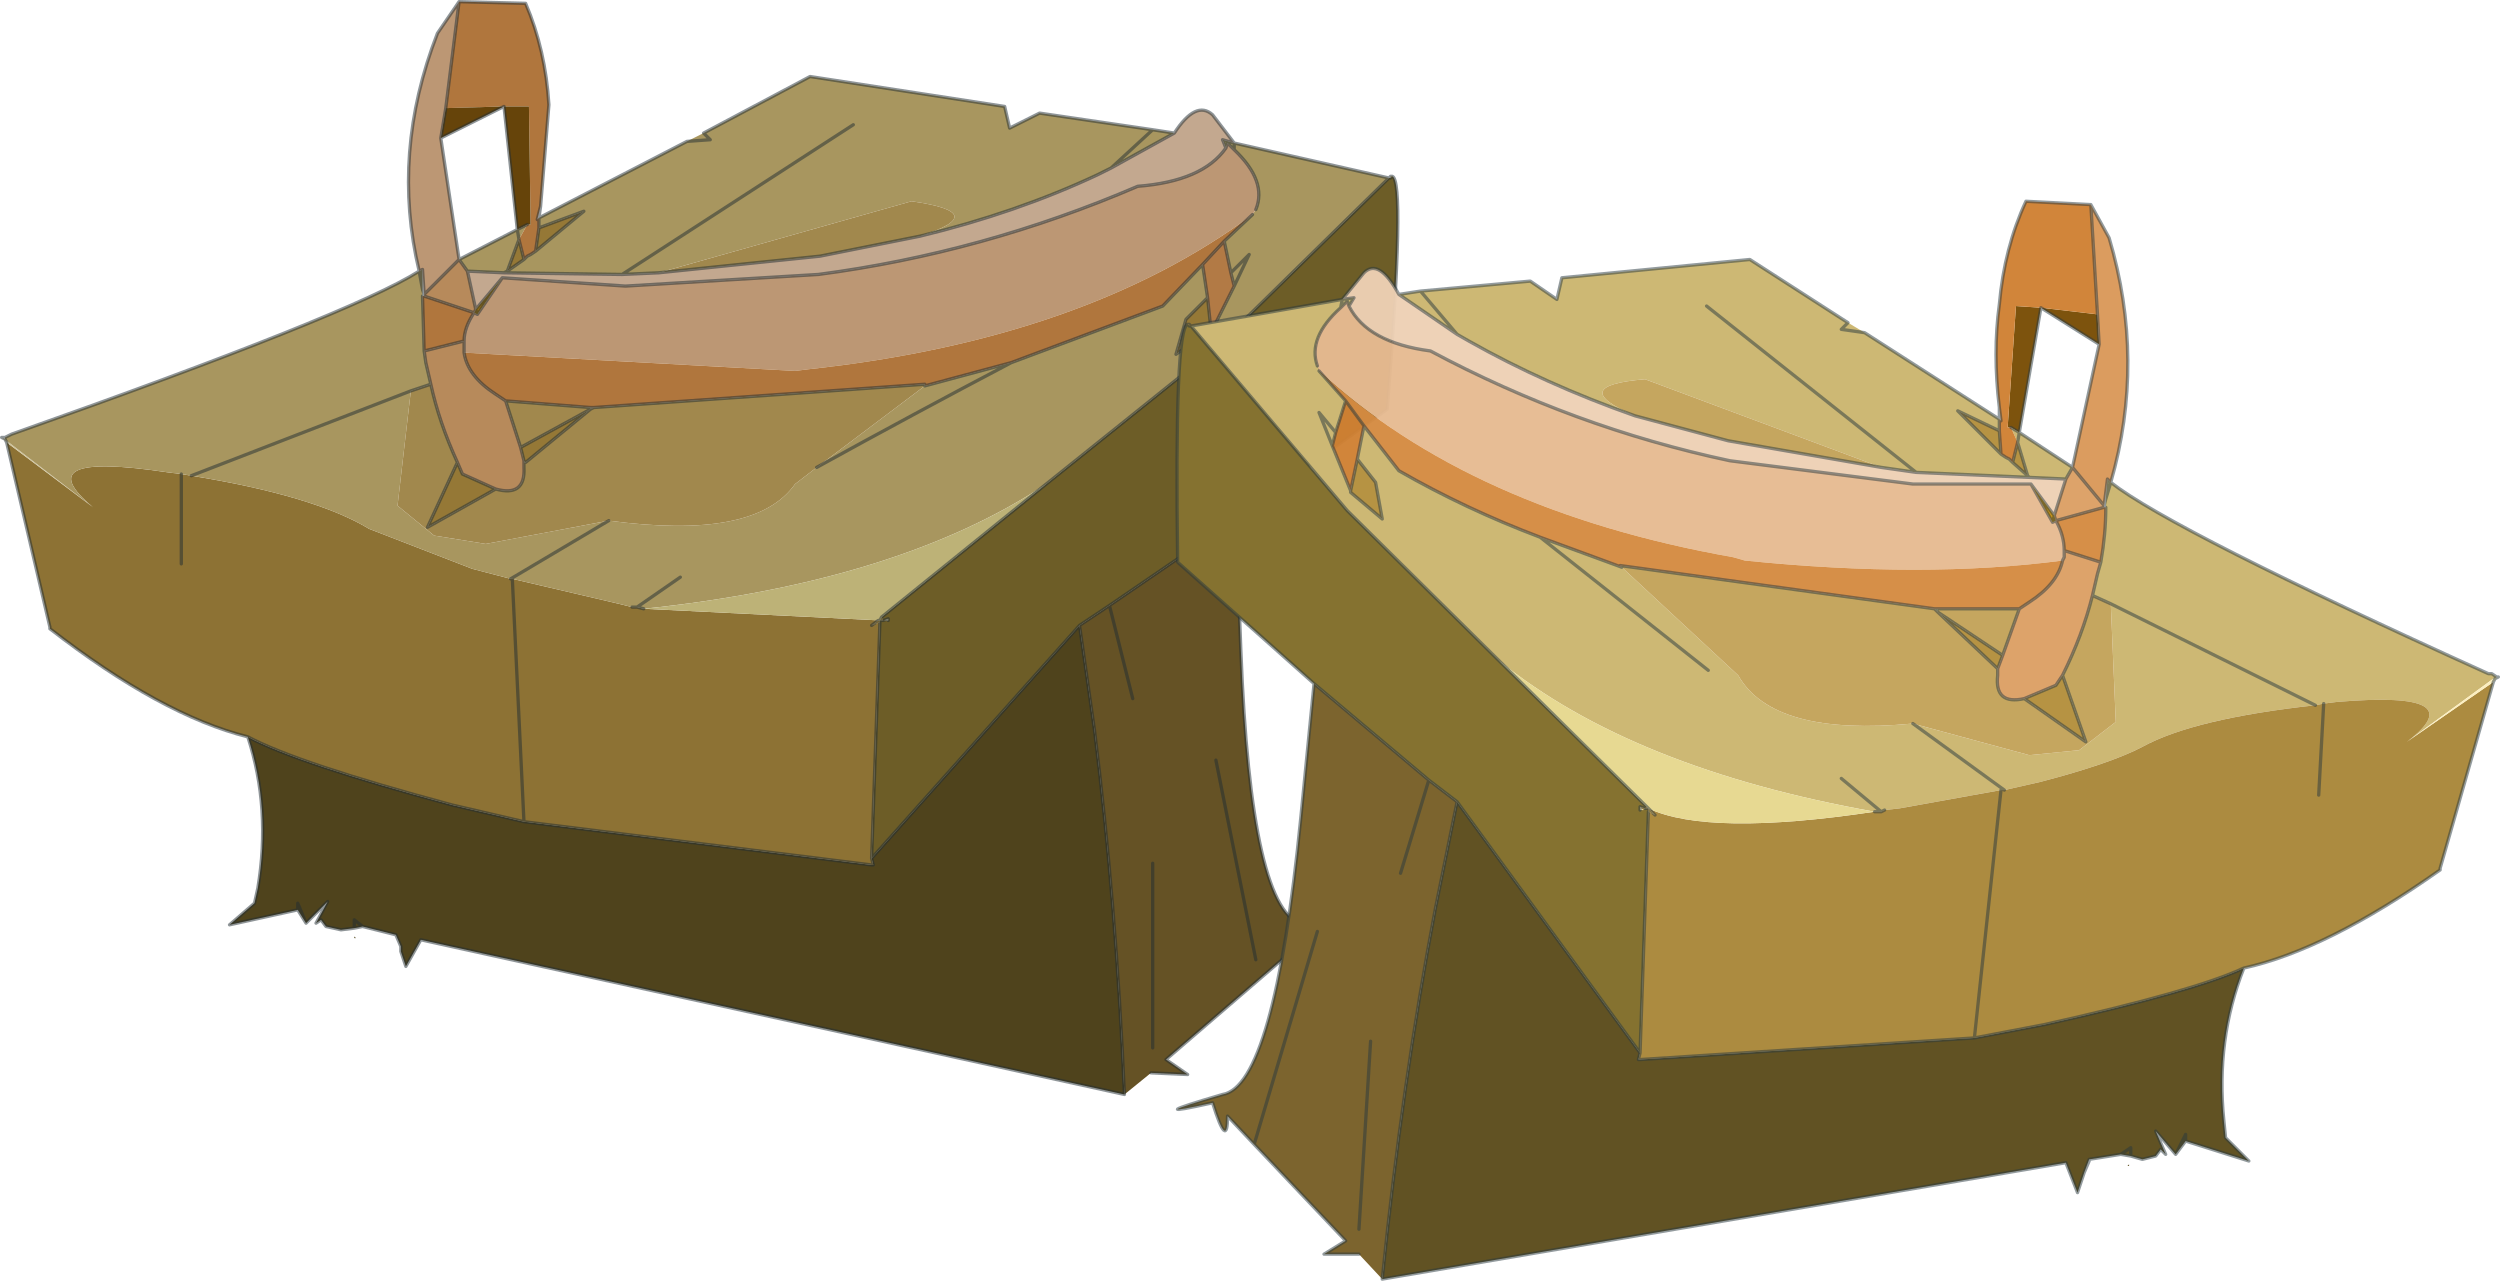 <?xml version="1.0"?>
<svg xmlns="http://www.w3.org/2000/svg" xmlns:xlink="http://www.w3.org/1999/xlink" width="75.15px" height="38.5px"><g transform="matrix(1, 0, 0, 1, -237.9, -181.2)"><use xlink:href="#object-0" width="75.15" height="38.5" transform="matrix(1, 0, 0, 1, 237.9, 181.2)"/></g><defs><g transform="matrix(1, 0, 0, 1, 0.05, 0.05)" id="object-0"><use xlink:href="#object-1" width="75.15" height="38.5" transform="matrix(1, 0, 0, 1, -0.05, -0.05)"/></g><g transform="matrix(1, 0, 0, 1, 93.6, 67.65)" id="object-1"><use xlink:href="#object-2" width="42.05" height="32.95" transform="matrix(1, 0, 0, 1, -93.6, -67.65)"/><use xlink:href="#object-4" width="39.8" height="32.5" transform="matrix(1, 0, 0, 1, -58.25, -61.65)"/></g><g transform="matrix(1, 0, 0, 1, 0.05, 0.05)" id="object-2"><use xlink:href="#object-3" width="42.05" height="32.95" transform="matrix(1, 0, 0, 1, -0.05, -0.05)"/></g><g transform="matrix(1, 0, 0, 1, 0.05, 0.05)" id="object-3"><path fill-rule="evenodd" fill="#c1983b" stroke="none" d="M41.75 5.25L41.8 5.25L41.75 5.3L41.75 5.25M26.5 18.6L26.4 18.6L26.45 18.5L26.5 18.6L26.55 18.6L26.65 18.55L26.5 18.6M26.15 18.75L26.35 18.6L26.4 18.6L26.4 18.65L26.15 18.75"/><path fill-rule="evenodd" fill="#6d5d27" stroke="none" d="M41.8 5.25Q42.2 5.35 41.65 12.25L37.1 15.55L33.3 18.15L32.4 18.75L26.15 25.75L26.4 18.65L26.4 18.6L26.5 18.6L26.45 18.5L31.4 14.5L36.45 10.45L41.7 5.3L41.75 5.3L41.8 5.25M26.55 18.6L26.65 18.6L26.65 18.55L26.5 18.6L26.55 18.6"/><path fill-rule="evenodd" fill="#655225" stroke="none" d="M37.1 15.55L37.25 19.5Q37.55 27.45 39.15 27.75Q41.75 28.65 39.45 28Q38.85 29.4 38.95 28.4L35 31.8L35.65 32.25L34.55 32.2L33.75 32.85Q33.5 27.1 32.85 21.9L32.4 18.75L33.3 18.15L34 20.95L33.3 18.15L37.1 15.55M34.6 25.9L34.6 31.45L34.6 25.9M37.7 28.8L36.5 22.8L37.7 28.8"/><path fill-rule="evenodd" fill="#4f431c" stroke="none" d="M33.75 32.85L12.6 28.2L12.15 29L12 28.55L12 28.4L11.85 28.05L10.85 27.8L10.6 27.85L10.2 27.9L9.75 27.8L9.6 27.6L9.45 27.7L9.8 27.05L9.15 27.7L8.9 27.3L6.85 27.75L7.6 27.1L7.7 26.65Q8.1 24.25 7.4 22.1Q8.9 22.9 13.55 24.15L15.7 24.65L26.15 25.95L26.2 25.95L26.15 25.75L32.4 18.75L32.85 21.9Q33.5 27.1 33.75 32.85M10.85 27.8L10.6 27.6L10.6 27.85L10.6 27.6L10.85 27.8M10.65 28.15L10.6 28.15L10.6 28.1L10.65 28.15M9.15 27.7L8.9 27.1L8.9 27.3L8.9 27.1L9.15 27.7"/><path fill-rule="evenodd" fill="#8d7234" stroke="none" d="M7.4 22.1Q4.8 21.45 1.45 18.85L1.45 18.8L0.15 13.25L2.75 15.2Q0.7 13.5 5 14.15L5.4 14.2L5.7 14.25Q9.4 14.85 11.05 15.85L14.15 17.05L15.3 17.35L15.35 17.35L18.55 18.1L18.95 18.2L19.1 18.2L19.3 18.25L26.4 18.6L26.35 18.6L26.15 18.75L26.4 18.65L26.15 25.75L26.2 25.95L26.15 25.95L15.7 24.65L13.55 24.15Q8.9 22.9 7.4 22.1M5.4 14.2L5.4 16.9L5.4 14.2M15.7 24.65L15.35 17.35L15.7 24.65"/><path fill-rule="evenodd" fill="#cec39b" stroke="none" d="M0.15 13.25L0 13.1L0.1 13.15L0.15 13.2L2.75 15.2L0.15 13.25L0.1 13.15L0.15 13.25M26.65 18.6L26.55 18.6L26.65 18.55L26.65 18.6M26.2 25.95L26.15 25.95L26.2 25.95"/><path fill-rule="evenodd" fill="#a8965f" stroke="none" d="M0.1 13.1L0.2 13.05L0.3 13Q10.5 9.4 12.55 8.1L12.65 8.05L12.65 8.65L12.65 8.85L12.7 10.5L12.75 10.85L12.9 11.5L12.3 11.7L11.9 15.15L13 16.05L14.55 16.3L18.25 15.6Q22.65 16.2 23.85 14.5L24.5 14Q27.4 12.4 30.35 10.85L34.9 9.15L36.1 7.9L36.25 8.9L35.6 9.55L35.3 10.6L36.35 9.85L36.35 9.9L36.4 9.85L37.05 8.55L36.95 8.15L37.5 7.6L37.05 8.55L37.5 7.6L36.95 8.15L36.75 7.2L37.6 6.4L37.7 6.25Q38.05 5.4 37.05 4.45L36.85 4.25L36.8 4.4L36.7 4.15L37.05 4.25L41.7 5.3L36.45 10.45L31.4 14.5Q26.95 17.45 19.3 18.25L19.1 18.2L18.95 18.2L18.55 18.1L15.35 17.35L15.3 17.35L18.25 15.6L15.3 17.35L14.15 17.05L11.05 15.85Q9.4 14.85 5.7 14.25L5.4 14.2L5 14.15Q0.7 13.5 2.75 15.2L0.15 13.2L0.1 13.15L0.1 13.1M16.15 6.5L20.6 4.2L21.1 3.95L24.3 2.25L30.15 3.15L30.3 3.8L31.2 3.35L34.6 3.85L35.25 3.95L33.35 5L34.6 3.85L33.35 5L32.95 5.2Q30.5 6.35 27.6 7.05Q29.8 6.35 27.35 6L19.75 8.15L18.65 8.2L15.1 8.15L14 8.1L13.75 7.75L15.5 6.85L15.55 7.15L15.2 8.1L15.1 8.15L15.2 8.1L15.7 7.75L15.8 7.65L15.9 7.6L16.05 7.5L17.5 6.3L16.15 6.8L16.15 6.5M37.05 4.25L37.05 4.45L37.05 4.25M30.35 10.85Q27.4 12.4 24.5 14L27.75 11.55L30.35 10.85M20.4 17.3L19.1 18.2L20.4 17.3M20.6 4.2L21.3 4.15L21.1 3.95L21.3 4.15L20.6 4.2M12.65 8.65L12.55 8.1L12.65 8.65M15.7 13.85L15.7 13.8L15.75 13.85L15.7 13.85M15.55 7.15L15.5 6.85L15.8 6.7L15.55 7.15M17.7 12.25L17.7 12.2L17.8 12.2L17.7 12.25M12.3 11.7L5.7 14.25L12.3 11.7M25.6 3.7L18.65 8.2L25.6 3.7"/><path fill-rule="evenodd" fill="#ba946f" fill-opacity="0.961" stroke="none" d="M12.55 8.1Q11.7 4.55 13.1 0.95L13.75 0L13.35 3.2L13.2 4.1L13.75 7.75L12.7 8.8L12.65 8.05L12.55 8.1M36.8 4.4L36.85 4.25L37.05 4.45Q38.05 5.4 37.7 6.25L37.6 6.4Q32.55 10.15 24.25 11.05L23.85 11.1L13.9 10.55L13.9 10.45L13.9 10.2Q13.9 9.8 14.2 9.35L14.3 9.4L15.05 8.3L18.75 8.55L24.55 8.2Q29.5 7.55 34.15 5.55Q36.1 5.4 36.8 4.4"/><path fill-rule="evenodd" fill="#ae7236" fill-opacity="0.961" stroke="none" d="M13.75 0L15.75 0.05Q16.35 1.45 16.45 3.1L16.2 6.15L16.1 6.55L16.15 6.5L16.15 6.8L16.05 7.5L15.9 7.6L15.8 7.65L15.7 7.75L15.55 7.15L15.8 6.7L15.9 6.7L15.85 3.15L15.1 3.15L13.35 3.2L13.75 0M14.2 9.35Q13.9 9.8 13.9 10.2L12.7 10.5L12.65 8.85L12.7 8.85L14.2 9.35M13.9 10.55L23.85 11.1L24.25 11.05Q32.55 10.15 37.6 6.4L36.75 7.2L36.1 7.9L34.9 9.15L30.35 10.85L27.75 11.55L27.75 11.5L17.8 12.2L17.7 12.2L15.15 12L14.85 11.8Q14 11.25 13.9 10.55"/><path fill-rule="evenodd" fill="#c1a58b" fill-opacity="0.961" stroke="none" d="M35.25 3.95Q35.9 2.95 36.4 3.4L37.05 4.25L36.7 4.15L36.8 4.4Q36.1 5.4 34.15 5.55Q29.5 7.55 24.55 8.2L18.75 8.55L15.05 8.3L14.25 9.25L14 8.1L15.1 8.15L18.65 8.2L19.75 8.15L24.6 7.65L27.6 7.05Q30.5 6.35 32.95 5.2L33.35 5L35.25 3.95"/><path fill-rule="evenodd" fill="#a97b12" stroke="none" d="M15.05 8.3L14.3 9.4L14.2 9.35L14.25 9.25L15.05 8.3M36.4 9.85L36.35 9.9L36.35 9.85L36.4 9.85L36.35 9.85L36.4 9.85M14.3 9.4L14.25 9.25L14.3 9.4"/><path fill-rule="evenodd" fill="#b58656" fill-opacity="0.961" stroke="none" d="M13.9 10.2L13.9 10.45L13.9 10.55Q14 11.25 14.85 11.8L15.15 12L15.6 13.4L15.7 13.8L15.7 13.85L15.7 14Q15.75 14.9 14.85 14.65L13.85 14.2L13.7 13.85Q13.15 12.65 12.9 11.5L12.75 10.85L12.7 10.5L13.9 10.2M14 8.1L14.25 9.25L14.2 9.35L12.7 8.85L12.7 8.8L13.75 7.75L14 8.1"/><path fill-rule="evenodd" fill="#a1884d" stroke="none" d="M27.6 7.05L24.6 7.65L19.75 8.15L27.35 6Q29.8 6.35 27.6 7.05M24.5 14L23.85 14.5Q22.65 16.2 18.25 15.6L14.55 16.3L13 16.05L11.9 15.15L12.3 11.7L12.9 11.5Q13.15 12.65 13.7 13.85L12.8 15.8L14.85 14.65Q15.75 14.9 15.7 14L15.7 13.85L15.75 13.85L17.7 12.25L17.7 12.2L15.15 12L15.6 13.4L17.7 12.25L17.8 12.2L27.75 11.5L27.75 11.55L24.5 14"/><path fill-rule="evenodd" fill="#b0763f" fill-opacity="0.961" stroke="none" d="M36.1 7.9L36.75 7.2L36.95 8.15L37.05 8.55L36.4 9.85L36.35 9.85L36.25 8.9L36.1 7.9"/><path fill-rule="evenodd" fill="#957836" stroke="none" d="M36.35 9.85L35.3 10.6L35.6 9.55L36.25 8.9L36.35 9.85M13.7 13.85L13.85 14.2L14.85 14.65L12.8 15.8L13.7 13.85M15.7 13.8L15.6 13.4L17.7 12.25L15.75 13.85L15.7 13.8M16.15 6.8L17.5 6.3L16.05 7.5L16.15 6.8M15.7 7.75L15.2 8.1L15.55 7.15L15.7 7.75"/><path fill-rule="evenodd" fill="#bdb277" stroke="none" d="M26.45 18.5L26.4 18.6L19.3 18.25Q26.95 17.45 31.4 14.5L26.45 18.5"/><path fill-rule="evenodd" fill="#66440a" stroke="none" d="M13.2 4.1L13.35 3.2L15.1 3.15L13.2 4.1M15.8 6.7L15.5 6.85L15.1 3.15L15.85 3.15L15.9 6.7L15.8 6.7"/><path fill="none" stroke="#202d32" stroke-opacity="0.502" stroke-width="0.1" stroke-linecap="round" stroke-linejoin="round" d="M41.7 5.3L41.75 5.25L41.8 5.25Q42.2 5.35 41.65 12.25L37.1 15.55L37.25 19.5Q37.55 27.45 39.15 27.75Q41.75 28.65 39.45 28Q38.85 29.4 38.95 28.4L35 31.8L35.65 32.25L34.55 32.2M33.75 32.85L12.6 28.2L12.15 29L12 28.55L12 28.4L11.85 28.05L10.85 27.8L10.6 27.85L10.2 27.9L9.75 27.8L9.6 27.6L9.45 27.7L9.8 27.05L9.15 27.7L8.9 27.3L6.85 27.75L7.6 27.1L7.7 26.65Q8.1 24.25 7.4 22.1Q4.8 21.45 1.45 18.85L1.45 18.8L0.15 13.25L0.1 13.15L0.1 13.1L0 13.1L0.1 13.15L0 13.1M0.1 13.1L0.2 13.05L0.3 13Q10.5 9.4 12.55 8.1Q11.7 4.55 13.1 0.95L13.75 0L15.75 0.05Q16.35 1.45 16.45 3.1L16.2 6.15L16.15 6.5L20.6 4.2L21.3 4.15L21.1 3.95L24.3 2.25L30.15 3.15L30.3 3.8L31.2 3.35L34.6 3.85L35.25 3.95Q35.9 2.95 36.4 3.4L37.05 4.25L41.7 5.3L41.75 5.3L41.75 5.25M36.8 4.4L36.85 4.25L37.05 4.45L37.05 4.25L36.7 4.15L36.8 4.4Q36.1 5.4 34.15 5.55Q29.5 7.55 24.55 8.2L18.75 8.55L15.05 8.3L14.3 9.4L14.2 9.35Q13.9 9.8 13.9 10.2L13.9 10.45L13.9 10.55Q14 11.25 14.85 11.8L15.15 12L15.6 13.4L15.7 13.8L15.7 13.85L15.7 14Q15.75 14.9 14.85 14.65L13.85 14.2L13.7 13.85Q13.15 12.65 12.9 11.5L12.75 10.85L12.7 10.5L13.9 10.2M37.7 6.25Q38.05 5.4 37.05 4.45M33.35 5L34.6 3.85M35.25 3.95L33.35 5L32.95 5.2Q30.5 6.35 27.6 7.05L24.6 7.65L19.75 8.15L18.65 8.2L15.1 8.15L14 8.1L14.25 9.25L15.05 8.3M36.1 7.9L36.75 7.2L37.6 6.4M36.95 8.15L37.05 8.55L37.5 7.6L36.95 8.15L36.75 7.2M36.25 8.9L36.1 7.9L34.9 9.15L30.35 10.85Q27.4 12.4 24.5 14M18.25 15.6L15.3 17.35M18.95 18.2L19.1 18.2L20.4 17.3M36.4 9.85L36.35 9.9L36.35 9.85L35.3 10.6L35.6 9.55L36.25 8.9L36.35 9.85L36.4 9.85L37.05 8.55M17.8 12.2L27.75 11.5L27.75 11.55L30.35 10.85M26.4 18.6L26.5 18.6L26.65 18.55L26.65 18.6M26.45 18.5L26.4 18.6L26.35 18.6L26.15 18.75M33.75 32.85Q33.5 27.1 32.85 21.9L32.4 18.75L26.15 25.75L26.2 25.95L26.15 25.95L15.7 24.65L13.55 24.15Q8.9 22.9 7.4 22.1M33.3 18.15L34 20.95M32.4 18.75L33.3 18.15L37.1 15.55M31.4 14.5L26.45 18.5M41.7 5.3L36.45 10.45L31.4 14.5M13.35 3.2L13.2 4.1L15.1 3.15L15.5 6.85L15.55 7.15L15.2 8.1L15.1 8.15M13.35 3.2L13.75 0M13.75 7.75L14 8.1M12.7 8.8L13.75 7.75L13.2 4.1M12.7 8.8L12.65 8.65L12.55 8.1L12.65 8.05L12.7 8.8M12.65 8.85L12.7 8.85L14.2 9.35L14.25 9.25L14.3 9.4M12.9 11.5L12.3 11.7L5.7 14.25M12.65 8.85L12.7 10.5M16.15 6.5L16.15 6.8L17.5 6.3L16.05 7.5L15.9 7.6L15.8 7.65L15.7 7.75L15.2 8.1M15.5 6.85L13.75 7.75M16.2 6.15L16.1 6.55L16.15 6.5M15.5 6.85L15.8 6.7M15.55 7.15L15.7 7.75M16.05 7.5L16.15 6.8M17.7 12.2L15.15 12M17.8 12.2L17.7 12.25L15.75 13.85L15.7 13.85M17.7 12.2L17.8 12.2M5.4 16.9L5.4 14.2M19.3 18.25L19.1 18.2M14.85 14.65L12.8 15.8L13.7 13.85M15.35 17.35L15.7 24.65M17.7 12.25L15.6 13.4M10.6 27.85L10.6 27.6L10.85 27.8M12 28.4L11.85 28.05M8.9 27.3L8.9 27.1L9.15 27.7M34.6 31.45L34.6 25.9M18.65 8.2L25.6 3.7M36.5 22.8L37.7 28.8M26.4 18.65L26.15 25.75"/></g><g transform="matrix(1, 0, 0, 1, 58.25, 61.65)" id="object-4"><path fill-rule="evenodd" fill="#7d530d" stroke="none" d="M-30.5 -57.3L-32.25 -58.4L-32.9 -54.65L-33.15 -54.8L-33.25 -54.8L-33 -58.45L-32.25 -58.4L-30.55 -58.2L-30.5 -57.3"/><path fill-rule="evenodd" fill="#cdb874" stroke="none" d="M-32.9 -54.65L-31.3 -53.6L-31.5 -53.25L-32.6 -53.3L-32.65 -53.35L-32.95 -54.35L-32.9 -54.65L-33.15 -54.8L-32.95 -54.35L-32.9 -54.65M-32.65 -53.35L-32.6 -53.3L-36 -53.45L-37.05 -53.6L-44.15 -56.25Q-46.55 -56.05 -44.45 -55.15Q-47.15 -56.1 -49.45 -57.4L-49.8 -57.6L-50.9 -58.9L-47.6 -59.2L-46.8 -58.65L-46.65 -59.3L-41 -59.85L-38.05 -57.95L-38.25 -57.75L-37.55 -57.65L-38.25 -57.75L-38.05 -57.95L-37.55 -57.65L-33.5 -55.05L-33.5 -54.7L-34.75 -55.3L-33.45 -54L-33.3 -53.9L-33.2 -53.85L-33.1 -53.75L-32.65 -53.35M-30.25 -53.25L-30.15 -53.15Q-28.3 -51.7 -18.8 -47.4L-18.7 -47.4L-18.55 -47.3L-18.6 -47.25L-18.65 -47.25L-21.25 -45.35Q-19.2 -46.9 -23.35 -46.55L-23.75 -46.5L-24 -46.45L-30.15 -49.5L-30.7 -49.75L-30.55 -50.4L-30.45 -50.75Q-30.3 -51.6 -30.3 -52.4L-30.3 -52.65L-30.15 -53.15L-30.3 -52.65L-30.25 -53.25M-50.9 -58.9L-49.8 -57.6L-51.55 -58.8L-50.9 -58.9M-42.3 -58.45L-36 -53.45L-42.3 -58.45M-53.05 -58.45L-53.1 -58.6L-53.3 -58.4Q-54.3 -57.5 -54 -56.65L-53.95 -56.5L-53.15 -55.6L-53.45 -54.65L-53.95 -55.25L-53.55 -54.25L-53 -52.9L-53 -52.85L-52.05 -52.05L-52.25 -53.15L-52.8 -53.85L-52.6 -54.85L-51.55 -53.5Q-49.55 -52.35 -47.3 -51.5L-44.85 -50.6L-41.35 -47.35Q-40.3 -45.5 -36.1 -45.9L-32.6 -44.95L-31.1 -45.1L-30 -45.95L-30.15 -49.5L-24 -46.45Q-27.65 -46.05 -29.2 -45.2Q-30.15 -44.7 -32.25 -44.15L-33.35 -43.9L-36.1 -45.9L-33.35 -43.9L-33.45 -43.9L-36.5 -43.35L-36.95 -43.3L-37.05 -43.25L-37.25 -43.25Q-44.55 -44.55 -48.55 -47.8L-53.1 -52.3L-57.8 -57.85L-53.25 -58.65L-52.9 -58.7L-53.05 -58.45M-53.3 -58.4L-53.25 -58.65L-53.3 -58.4M-53.55 -54.25L-53.95 -55.25L-53.45 -54.65L-53.55 -54.25M-35.45 -49.35L-35.35 -49.35L-35.35 -49.25L-35.45 -49.35M-33.55 -47.55L-33.55 -47.5L-33.55 -47.55M-38.25 -44.25L-37.05 -43.25L-38.25 -44.25M-42.25 -47.5L-47.3 -51.5L-42.25 -47.5"/><path fill-rule="evenodd" fill="#da995a" fill-opacity="0.961" stroke="none" d="M-31.3 -53.6L-30.5 -57.3L-30.55 -58.2L-30.75 -61.5L-30.2 -60.5Q-29.1 -56.8 -30.15 -53.15L-30.25 -53.25L-30.35 -52.45L-31.3 -53.6"/><path fill-rule="evenodd" fill="#d08133" fill-opacity="0.961" stroke="none" d="M-30.55 -58.2L-32.25 -58.4L-33 -58.45L-33.25 -54.8L-33.15 -54.8L-32.95 -54.35L-33.1 -53.75L-33.2 -53.85L-33.3 -53.9L-33.45 -54L-33.5 -54.7L-33.5 -55.05L-33.45 -55L-33.5 -55.4Q-33.7 -57.05 -33.5 -58.5Q-33.35 -60.2 -32.7 -61.6L-30.75 -61.5L-30.55 -58.2M-53 -52.9L-53.55 -54.25L-53.45 -54.65L-53.15 -55.6L-52.6 -54.85L-52.8 -53.85L-53 -52.9"/><path fill-rule="evenodd" fill="#b69343" stroke="none" d="M-32.95 -54.35L-32.65 -53.35L-33.1 -53.75L-32.95 -54.35M-33.5 -54.7L-33.45 -54L-34.75 -55.3L-33.5 -54.7M-52.8 -53.85L-52.25 -53.15L-52.05 -52.05L-53 -52.85L-53 -52.9L-52.8 -53.85M-33.4 -47.95L-33.55 -47.55L-35.35 -49.25L-33.4 -47.95M-32.75 -46.65L-31.8 -47.05L-31.6 -47.35L-30.9 -45.35L-32.75 -46.65"/><path fill-rule="evenodd" fill="#eed1b5" fill-opacity="0.961" stroke="none" d="M-32.6 -53.3L-31.5 -53.25L-31.85 -52.15L-32.55 -53.1L-36.1 -53.1L-41.6 -53.8Q-46.3 -54.8 -50.6 -57.1Q-52.5 -57.35 -53.05 -58.45L-52.9 -58.7L-53.25 -58.65L-52.6 -59.45Q-52.15 -59.9 -51.55 -58.8L-49.8 -57.6L-49.45 -57.4Q-47.15 -56.1 -44.45 -55.15L-41.65 -54.4L-37.05 -53.6L-36 -53.45L-32.6 -53.3"/><path fill-rule="evenodd" fill="#dca065" fill-opacity="0.961" stroke="none" d="M-31.5 -53.25L-31.3 -53.6L-30.35 -52.45L-30.35 -52.4L-31.8 -52L-31.85 -52.15L-31.5 -53.25M-31.6 -50.8L-31.55 -50.9L-31.55 -51.1L-30.45 -50.75L-30.55 -50.4L-30.7 -49.75Q-31 -48.55 -31.6 -47.35L-31.8 -47.05L-32.75 -46.65Q-33.65 -46.45 -33.55 -47.35L-33.55 -47.5L-33.55 -47.55L-33.4 -47.95L-32.9 -49.35L-32.6 -49.55Q-31.75 -50.1 -31.6 -50.8"/><path fill-rule="evenodd" fill="#c5a65f" stroke="none" d="M-44.45 -55.15Q-46.55 -56.05 -44.15 -56.25L-37.05 -53.6L-41.65 -54.4L-44.45 -55.15M-30.7 -49.75L-30.15 -49.5L-30 -45.95L-31.1 -45.1L-32.6 -44.95L-36.1 -45.9Q-40.3 -45.5 -41.35 -47.35L-44.85 -50.6L-44.9 -50.65L-35.45 -49.35L-35.35 -49.25L-33.55 -47.55L-33.55 -47.5L-33.55 -47.35Q-33.65 -46.45 -32.75 -46.65L-30.9 -45.35L-31.6 -47.35Q-31 -48.55 -30.7 -49.75M-35.35 -49.35L-32.9 -49.35L-33.4 -47.95L-35.35 -49.25L-35.35 -49.35"/><path fill-rule="evenodd" fill="#e7bb92" fill-opacity="0.961" stroke="none" d="M-32.55 -53.1L-31.9 -51.95L-31.8 -52Q-31.55 -51.55 -31.55 -51.1L-31.55 -50.9L-31.6 -50.8Q-35.75 -50.25 -41.15 -50.8L-41.5 -50.9Q-49.4 -52.3 -53.95 -56.5L-54 -56.65Q-54.3 -57.5 -53.3 -58.4L-53.1 -58.6L-53.05 -58.45Q-52.5 -57.35 -50.6 -57.1Q-46.3 -54.8 -41.6 -53.8L-36.1 -53.1L-32.55 -53.1"/><path fill-rule="evenodd" fill="#cf9716" stroke="none" d="M-31.8 -52L-31.9 -51.95L-32.55 -53.1L-31.85 -52.15L-31.8 -52M-31.9 -51.95L-31.85 -52.15L-31.9 -51.95M-53 -52.85L-53 -52.9L-53 -52.85L-53 -52.9L-53 -52.85"/><path fill-rule="evenodd" fill="#d58b42" fill-opacity="0.961" stroke="none" d="M-53.95 -56.5Q-49.4 -52.3 -41.5 -50.9L-41.15 -50.8Q-35.75 -50.25 -31.6 -50.8Q-31.75 -50.1 -32.6 -49.55L-32.9 -49.35L-35.35 -49.35L-35.45 -49.35L-44.9 -50.65L-44.85 -50.6L-47.3 -51.5Q-49.55 -52.35 -51.55 -53.5L-52.6 -54.85L-53.15 -55.6L-53.95 -56.5M-31.55 -51.1Q-31.55 -51.55 -31.8 -52L-30.35 -52.4L-30.3 -52.4Q-30.3 -51.6 -30.45 -50.75L-31.55 -51.1"/><path fill-rule="evenodd" fill="#ac8b40" stroke="none" d="M-24 -46.45L-23.75 -46.5L-23.35 -46.55Q-19.2 -46.9 -21.25 -45.35L-18.65 -47.15L-20.25 -41.55L-20.25 -41.5Q-23.65 -39.1 -26.15 -38.55Q-27.65 -37.85 -32.15 -36.85L-34.25 -36.45L-44.3 -35.8L-44.35 -35.8L-44.3 -36L-44.05 -43.25L-43.85 -43.15L-44.05 -43.35Q-42.25 -42.5 -37.25 -43.25L-37.05 -43.25L-36.95 -43.3L-36.5 -43.35L-33.45 -43.9L-33.35 -43.9L-32.25 -44.15Q-30.15 -44.7 -29.2 -45.2Q-27.65 -46.05 -24 -46.45M-23.75 -46.5L-23.9 -43.75L-23.75 -46.5M-34.25 -36.45L-33.45 -43.9L-34.25 -36.45"/><path fill-rule="evenodd" fill="#fceebe" stroke="none" d="M-21.25 -45.35L-18.65 -47.25L-18.6 -47.25L-18.5 -47.3L-18.65 -47.15L-18.6 -47.25L-18.65 -47.15L-21.25 -45.35M-44.2 -43.3L-44.3 -43.3L-44.3 -43.4L-44.2 -43.3M-44.3 -35.8L-44.35 -35.8L-44.3 -35.8"/><path fill-rule="evenodd" fill="#ecba48" stroke="none" d="M-57.85 -57.9L-57.85 -57.85L-57.9 -57.9L-57.85 -57.9M-44.05 -43.25L-44.05 -43.35L-44.15 -43.35L-44.2 -43.3L-44.3 -43.4L-44.15 -43.35L-44.1 -43.4L-44.05 -43.35L-43.85 -43.15L-44.05 -43.25"/><path fill-rule="evenodd" fill="#857230" stroke="none" d="M-57.85 -57.85L-57.8 -57.85L-53.1 -52.3L-48.55 -47.8L-44.1 -43.4L-44.15 -43.35L-44.05 -43.35L-44.05 -43.25L-44.3 -36L-49.8 -43.55L-50.65 -44.2L-54.1 -47.1L-58.2 -50.75Q-58.3 -57.8 -57.9 -57.9L-57.85 -57.85M-44.2 -43.3L-44.15 -43.35L-44.3 -43.4L-44.3 -43.3L-44.2 -43.3"/><path fill-rule="evenodd" fill="#7c642e" stroke="none" d="M-54.1 -47.1L-50.65 -44.2L-49.8 -43.55L-50.45 -40.35Q-51.45 -35.1 -52.05 -29.2L-52.75 -29.95L-53.8 -29.95L-53.15 -30.35L-55.9 -33.25L-56.7 -34.1Q-56.7 -33.05 -57.15 -34.5Q-59.4 -34 -56.85 -34.75Q-55.3 -35 -54.5 -43.05L-54.1 -47.1M-51.5 -41.4L-50.65 -44.2L-51.5 -41.4M-54 -39.65L-55.9 -33.25L-54 -39.65M-52.4 -36.35L-52.75 -30.7L-52.4 -36.35"/><path fill-rule="evenodd" fill="#615223" stroke="none" d="M-49.8 -43.55L-44.3 -36L-44.35 -35.8L-44.3 -35.8L-34.25 -36.45L-32.15 -36.85Q-27.65 -37.85 -26.15 -38.55Q-27 -36.4 -26.75 -33.95L-26.7 -33.45L-26 -32.75L-27.9 -33.35L-27.9 -33.55L-28.2 -32.95L-28.8 -33.65L-28.5 -32.95L-28.65 -33.1L-28.8 -32.9L-29.2 -32.8L-29.55 -32.9L-29.55 -33.15L-29.85 -32.95L-30.8 -32.8L-30.95 -32.4L-31.15 -31.8L-31.5 -32.7L-52.05 -29.2Q-51.45 -35.1 -50.45 -40.35L-49.8 -43.55M-29.85 -32.95L-29.55 -33.15L-29.55 -32.9L-29.85 -32.95M-28.2 -32.95L-27.9 -33.55L-27.9 -33.35L-28.2 -32.95M-29.6 -32.65L-29.6 -32.6L-29.65 -32.6L-29.6 -32.65"/><path fill-rule="evenodd" fill="#e7d992" stroke="none" d="M-44.1 -43.4L-48.55 -47.8Q-44.55 -44.55 -37.25 -43.25Q-42.25 -42.5 -44.05 -43.35L-44.1 -43.4"/><path fill="none" stroke="#28383e" stroke-opacity="0.502" stroke-width="0.1" stroke-linecap="round" stroke-linejoin="round" d="M-30.5 -57.3L-32.25 -58.4L-32.9 -54.65L-31.3 -53.6L-30.5 -57.3L-30.55 -58.2L-30.75 -61.5L-30.2 -60.5Q-29.1 -56.8 -30.15 -53.15L-30.25 -53.25L-30.35 -52.45L-31.3 -53.6L-31.5 -53.25L-32.6 -53.3L-32.65 -53.35L-32.95 -54.35L-32.9 -54.65L-33.15 -54.8M-30.75 -61.5L-32.7 -61.6Q-33.35 -60.2 -33.5 -58.5Q-33.7 -57.05 -33.5 -55.4L-33.45 -55L-33.5 -55.05L-33.5 -54.7L-33.45 -54L-33.3 -53.9L-33.2 -53.85L-33.1 -53.75L-32.95 -54.35M-38.05 -57.95L-38.25 -57.75L-37.55 -57.65L-33.5 -55.05L-33.5 -55.4M-38.05 -57.95L-41 -59.85L-46.65 -59.3L-46.8 -58.65L-47.6 -59.2L-50.9 -58.9L-49.8 -57.6L-49.45 -57.4Q-47.15 -56.1 -44.45 -55.15L-41.65 -54.4L-37.05 -53.6L-36 -53.45L-42.3 -58.45M-33.5 -54.7L-34.75 -55.3L-33.45 -54M-31.8 -52L-31.9 -51.95L-32.55 -53.1L-36.1 -53.1L-41.6 -53.8Q-46.3 -54.8 -50.6 -57.1Q-52.5 -57.35 -53.05 -58.45L-53.1 -58.6L-53.3 -58.4Q-54.3 -57.5 -54 -56.65M-31.6 -50.8L-31.55 -50.9L-31.55 -51.1Q-31.55 -51.55 -31.8 -52L-31.85 -52.15L-31.9 -51.95M-30.45 -50.75L-30.55 -50.4L-30.7 -49.75L-30.15 -49.5L-24 -46.45M-18.6 -47.25L-18.55 -47.3L-18.7 -47.4L-18.8 -47.4Q-28.3 -51.7 -30.15 -53.15L-30.3 -52.65L-30.35 -52.45M-30.3 -52.4Q-30.3 -51.6 -30.45 -50.75L-31.55 -51.1M-32.9 -49.35L-32.6 -49.55Q-31.75 -50.1 -31.6 -50.8M-33.1 -53.75L-32.65 -53.35M-31.85 -52.15L-31.5 -53.25M-32.55 -53.1L-31.85 -52.15M-32.6 -53.3L-36 -53.45M-30.3 -52.4L-30.35 -52.4L-31.8 -52M-51.55 -58.8L-50.9 -58.9M-51.55 -58.8Q-52.15 -59.9 -52.6 -59.45L-53.25 -58.65L-52.9 -58.7L-53.05 -58.45M-53.25 -58.65L-53.3 -58.4M-57.85 -57.9L-57.85 -57.85L-57.8 -57.85L-57.85 -57.9L-57.9 -57.9Q-58.3 -57.8 -58.2 -50.75L-54.1 -47.1L-50.65 -44.2L-49.8 -43.55L-44.3 -36L-44.05 -43.25M-53 -52.9L-53 -52.85L-53 -52.9L-53.55 -54.25L-53.95 -55.25L-53.45 -54.65L-53.15 -55.6L-53.95 -56.5M-53 -52.85L-52.05 -52.05L-52.25 -53.15L-52.8 -53.85L-53 -52.9L-53 -52.85M-52.6 -54.85L-51.55 -53.5Q-49.55 -52.35 -47.3 -51.5L-44.85 -50.6L-44.9 -50.65L-35.45 -49.35L-35.35 -49.35L-32.9 -49.35L-33.4 -47.95L-33.55 -47.55L-33.55 -47.5L-33.55 -47.35Q-33.65 -46.45 -32.75 -46.65L-31.8 -47.05L-31.6 -47.35Q-31 -48.55 -30.7 -49.75M-52.8 -53.85L-52.6 -54.85L-53.15 -55.6M-53.45 -54.65L-53.55 -54.25M-57.8 -57.85L-53.25 -58.65M-48.55 -47.8L-53.1 -52.3L-57.8 -57.85M-44.05 -43.35L-44.15 -43.35L-44.3 -43.4L-44.3 -43.3M-44.1 -43.4L-48.55 -47.8M-37.25 -43.25L-37.05 -43.25L-38.25 -44.25M-49.8 -57.6L-51.55 -58.8M-44.1 -43.4L-44.05 -43.35L-43.85 -43.15M-52.05 -29.2Q-51.45 -35.1 -50.45 -40.35L-49.8 -43.55M-50.65 -44.2L-51.5 -41.4M-54.1 -47.1L-54.5 -43.05Q-55.3 -35 -56.85 -34.75Q-59.4 -34 -57.15 -34.5Q-56.7 -33.05 -56.7 -34.1L-55.9 -33.25L-54 -39.65M-52.05 -29.2L-31.5 -32.7L-31.15 -31.8L-30.95 -32.4L-30.8 -32.8L-29.85 -32.95L-29.55 -33.15L-29.55 -32.9L-29.2 -32.8L-28.8 -32.9L-28.65 -33.1L-28.5 -32.95L-28.8 -33.65L-28.2 -32.95L-27.9 -33.55L-27.9 -33.35L-26 -32.75L-26.7 -33.45L-26.75 -33.95Q-27 -36.4 -26.15 -38.55Q-27.65 -37.85 -32.15 -36.85L-34.25 -36.45L-44.3 -35.8L-44.35 -35.8L-44.3 -36M-55.9 -33.25L-53.15 -30.35L-53.8 -29.95L-52.75 -29.95M-52.75 -30.7L-52.4 -36.35M-18.6 -47.25L-18.5 -47.3L-18.55 -47.3M-18.5 -47.3L-18.6 -47.25L-18.65 -47.15L-20.25 -41.55L-20.25 -41.5Q-23.65 -39.1 -26.15 -38.55M-23.9 -43.75L-23.75 -46.5M-36.1 -45.9L-33.35 -43.9M-33.55 -47.5L-33.55 -47.55L-35.35 -49.25L-35.45 -49.35M-33.4 -47.95L-35.35 -49.25M-33.45 -43.9L-34.25 -36.45M-32.75 -46.65L-30.9 -45.35L-31.6 -47.35M-36.95 -43.3L-37.05 -43.25M-30.95 -32.4L-30.8 -32.75L-30.8 -32.8M-28.2 -32.95L-27.9 -33.35M-29.55 -32.9L-29.85 -32.95M-47.3 -51.5L-42.25 -47.5"/></g></defs></svg>
